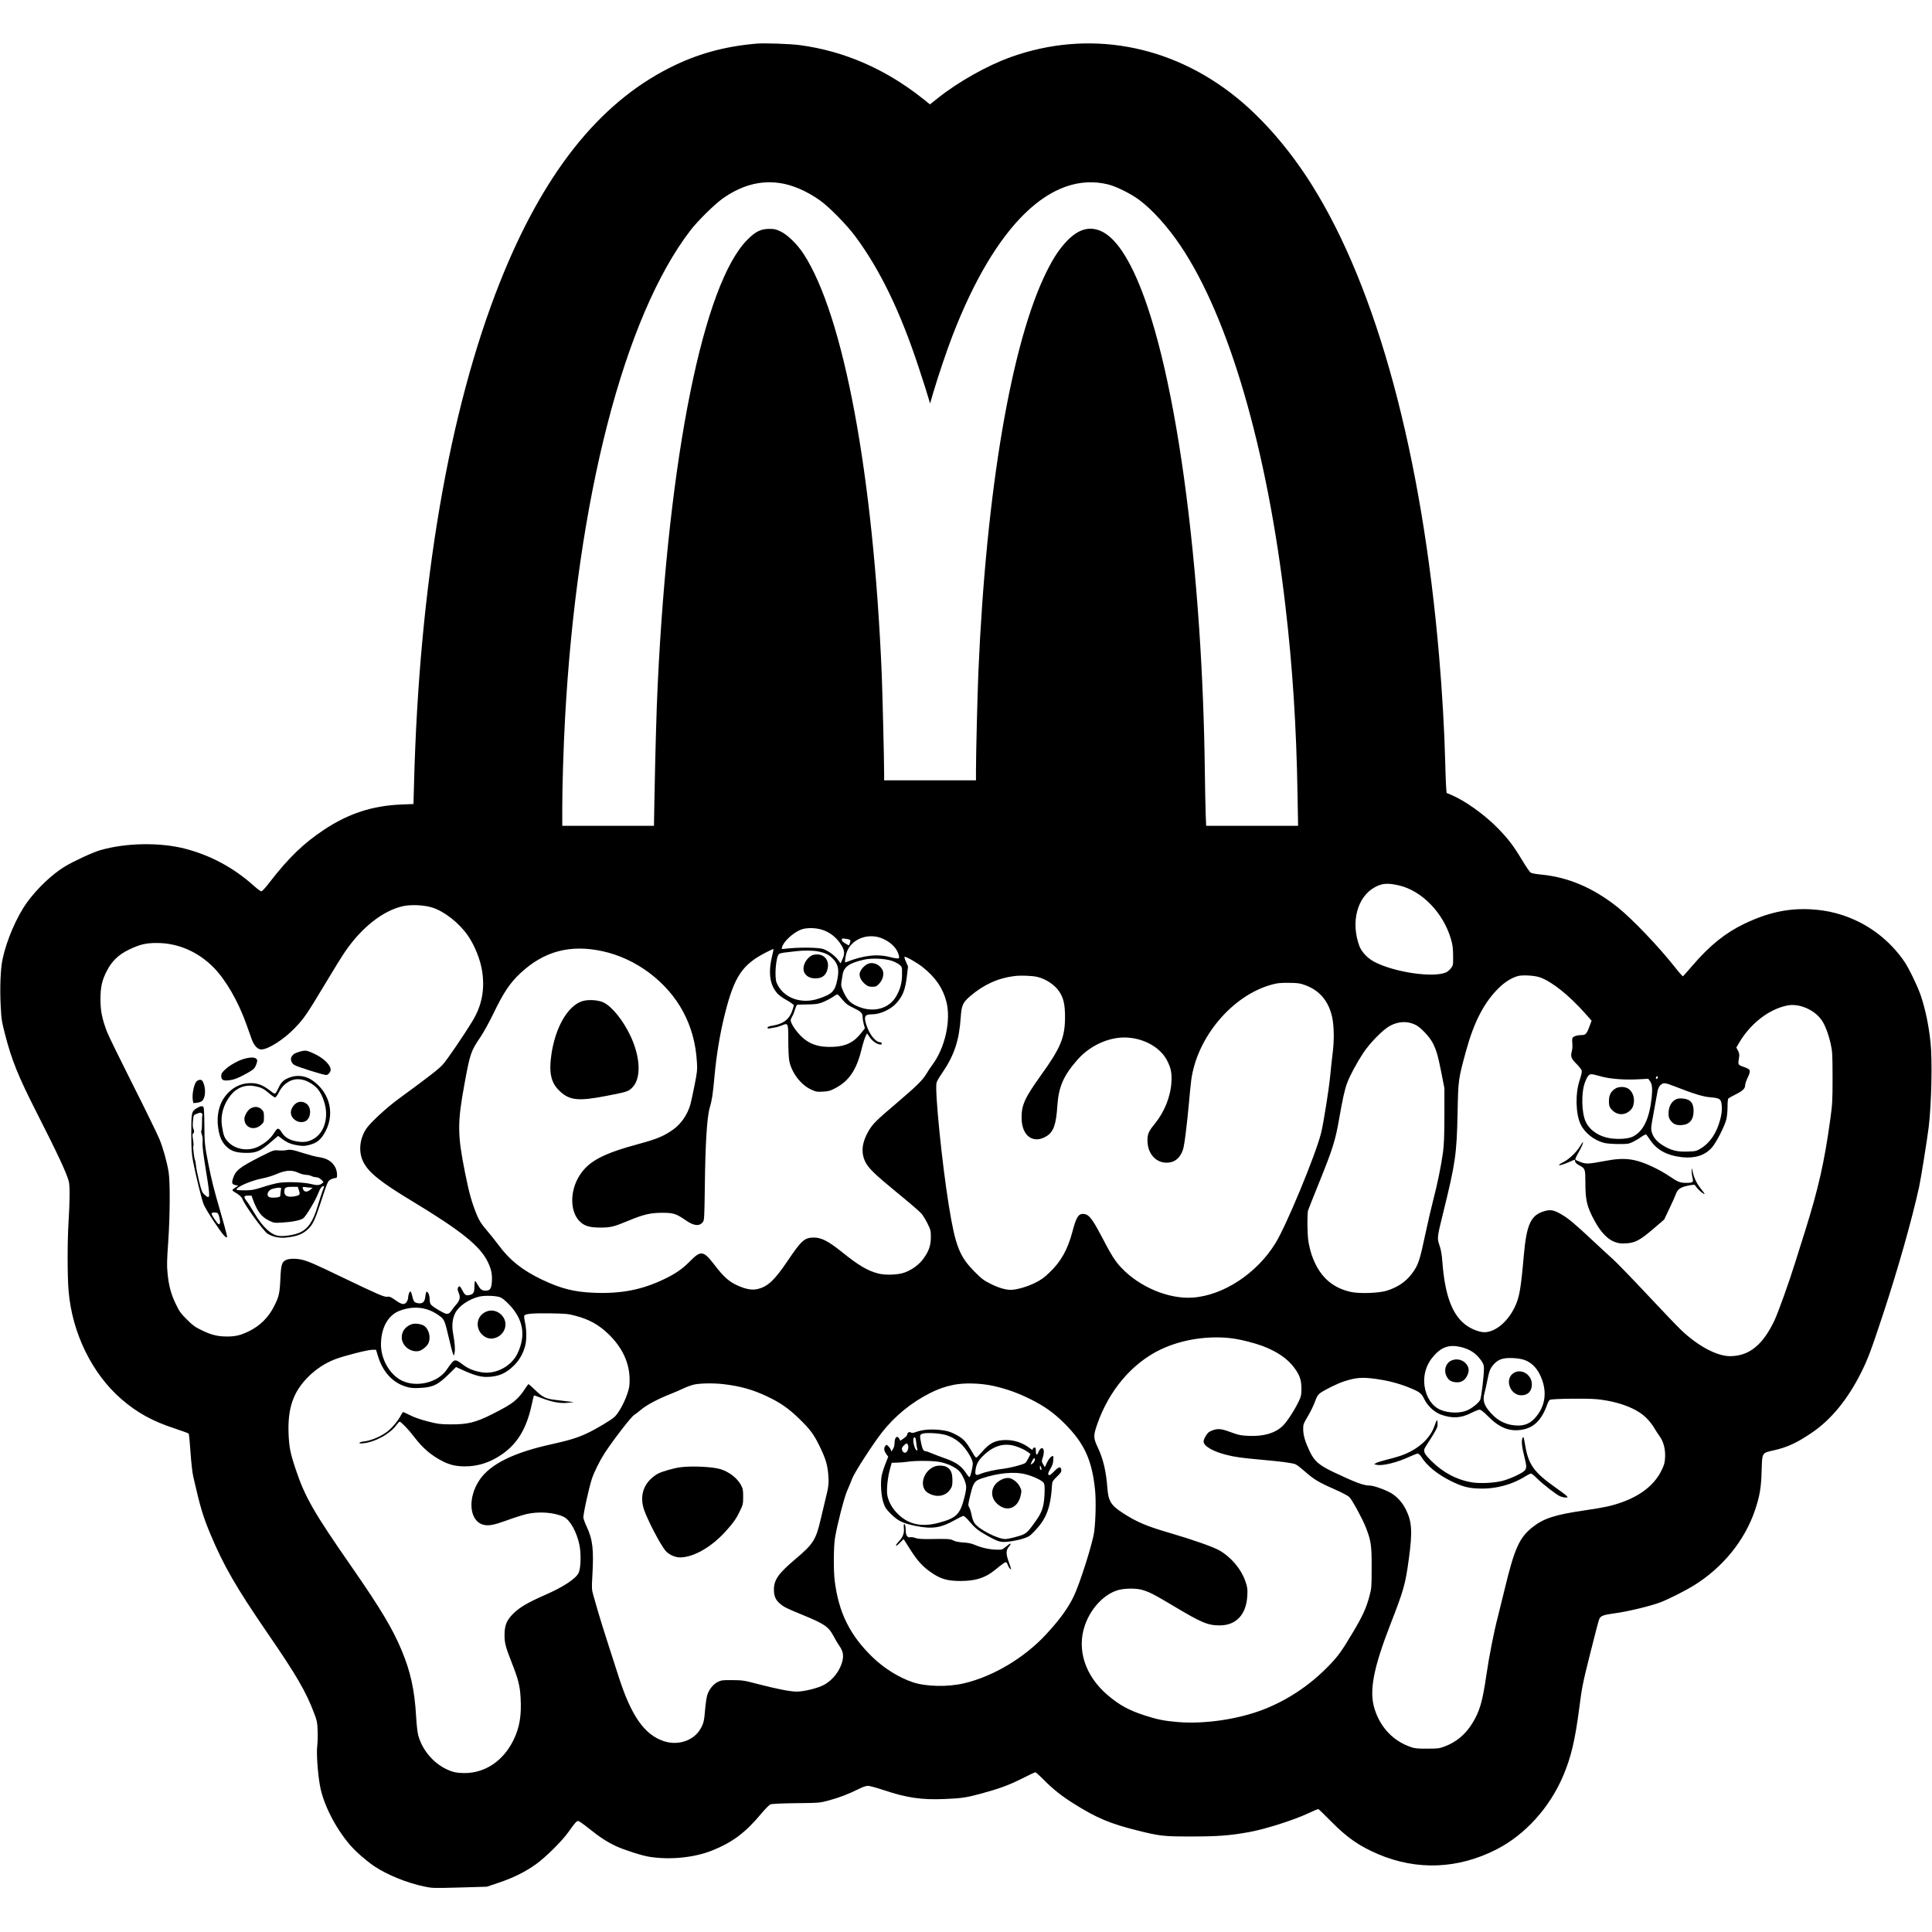 <?xml version="1.0" standalone="no"?>
<!DOCTYPE svg PUBLIC "-//W3C//DTD SVG 20010904//EN"
 "http://www.w3.org/TR/2001/REC-SVG-20010904/DTD/svg10.dtd">
<svg version="1.0" xmlns="http://www.w3.org/2000/svg"
 width="2419pt" height="2419pt" viewBox="0 0 2419 2419"
 preserveAspectRatio="xMidYMid meet">
<g transform="translate(0,2419) scale(0.1,-0.1)"
fill="#000000" stroke="none">
<path d="M9475 23644 c-404 -34 -751 -130 -1095 -305 -889 -450 -1584 -1330
-2123 -2689 -636 -1604 -1008 -3776 -1073 -6271 l-7 -256 -151 -6 c-362 -15
-659 -111 -966 -314 -260 -172 -446 -352 -688 -665 -48 -63 -90 -108 -100
-108 -9 0 -53 33 -97 72 -251 225 -543 381 -863 463 -316 80 -738 72 -1057
-20 -91 -26 -326 -134 -439 -202 -162 -97 -351 -277 -479 -454 -130 -181 -255
-473 -305 -709 -26 -122 -35 -361 -23 -590 8 -159 13 -191 54 -350 84 -325
165 -525 391 -970 274 -540 375 -756 407 -870 15 -55 14 -245 -3 -515 -15
-247 -15 -673 1 -860 44 -524 293 -1034 661 -1353 195 -169 388 -276 666 -367
93 -31 172 -60 176 -64 5 -4 15 -107 23 -230 9 -131 23 -259 35 -310 87 -383
123 -502 219 -730 165 -391 318 -656 703 -1218 373 -542 489 -743 593 -1018
34 -90 39 -112 42 -215 3 -63 0 -150 -5 -193 -11 -86 5 -328 33 -488 40 -232
191 -532 378 -750 73 -84 195 -191 301 -264 160 -108 410 -210 626 -255 102
-22 115 -22 445 -13 l340 10 155 52 c178 60 325 133 460 229 117 83 325 288
405 401 85 119 104 141 125 141 9 0 68 -41 130 -91 139 -112 227 -169 345
-225 102 -47 326 -119 419 -133 258 -40 557 -10 779 78 256 102 420 224 618
462 49 59 101 111 116 117 17 7 143 13 323 15 294 3 296 4 410 35 127 34 246
80 369 141 52 27 94 41 119 41 21 0 111 -25 201 -55 286 -95 469 -122 756
-110 209 8 276 18 453 66 242 66 354 108 518 190 86 44 161 79 168 79 6 0 54
-43 106 -96 119 -120 225 -204 386 -304 272 -171 446 -244 774 -326 295 -74
335 -78 685 -78 334 0 480 11 725 55 200 36 552 148 736 233 66 31 124 56 129
56 5 0 78 -71 164 -158 199 -202 349 -305 583 -406 490 -209 1006 -188 1489
60 358 184 665 525 833 924 98 231 148 446 201 855 32 249 42 301 135 670 55
220 105 413 112 428 18 46 48 57 200 78 160 21 460 94 576 140 106 42 311 146
409 207 364 225 640 566 767 944 60 179 77 281 83 492 7 231 2 223 149 256
173 39 292 94 479 221 241 163 451 419 618 754 85 171 122 269 276 735 186
565 358 1172 450 1590 22 101 103 607 120 750 35 293 46 832 23 1055 -23 218
-61 401 -119 580 -33 104 -148 344 -203 426 -140 209 -337 384 -559 498 -197
101 -400 155 -626 166 -280 14 -530 -41 -822 -180 -236 -113 -433 -270 -648
-520 -63 -74 -119 -136 -123 -139 -4 -2 -51 50 -103 117 -199 253 -533 602
-714 747 -307 244 -618 377 -960 410 -60 5 -118 16 -130 24 -12 8 -59 77 -105
153 -109 182 -172 265 -305 402 -162 167 -407 343 -581 417 l-62 26 -6 82 c-3
44 -8 182 -11 306 -9 379 -38 879 -76 1320 -214 2523 -778 4609 -1597 5910
-275 437 -607 821 -947 1095 -824 663 -1854 846 -2820 500 -289 -103 -658
-310 -912 -513 l-99 -79 -99 79 c-463 366 -980 590 -1531 663 -117 16 -442 27
-539 19z m282 -1745 c159 -21 343 -100 508 -217 116 -82 335 -305 443 -450
311 -419 567 -948 796 -1647 53 -159 106 -325 118 -369 l23 -78 39 133 c56
192 173 539 241 714 536 1390 1241 2073 1953 1895 101 -26 279 -114 383 -191
165 -122 358 -335 520 -576 606 -900 1085 -2545 1313 -4508 90 -766 138 -1514
152 -2362 l7 -393 -575 0 -576 0 -6 143 c-3 78 -8 333 -11 567 -7 565 -31
1179 -70 1755 -188 2762 -667 4715 -1222 4978 -149 70 -290 31 -437 -123 -93
-98 -165 -207 -250 -377 -442 -887 -758 -2737 -856 -5018 -11 -259 -30 -1020
-30 -1227 l0 -128 -575 0 -575 0 0 78 c0 182 -21 1027 -30 1252 -105 2499
-476 4491 -981 5265 -77 117 -200 237 -285 277 -59 28 -79 33 -144 32 -104 0
-170 -33 -270 -133 -552 -549 -988 -2709 -1125 -5571 -15 -308 -30 -841 -41
-1442 l-6 -328 -574 0 -574 0 0 228 c0 276 15 751 35 1122 150 2742 739 5029
1573 6110 88 114 299 322 397 392 234 166 468 231 712 197z m7763 -8796 c285
-68 550 -342 646 -668 22 -74 27 -112 28 -211 1 -118 0 -121 -28 -158 -16 -21
-44 -44 -62 -52 -165 -69 -648 3 -896 133 -84 44 -159 123 -187 196 -112 302
-28 620 196 740 91 49 161 53 303 20z m-12105 -277 c150 -48 333 -192 441
-347 89 -127 162 -311 183 -463 31 -223 -8 -420 -121 -606 -112 -185 -319
-488 -374 -549 -53 -58 -162 -143 -555 -431 -157 -115 -360 -304 -407 -378
-82 -129 -95 -289 -32 -412 66 -131 217 -252 610 -489 614 -371 853 -563 949
-764 42 -88 54 -144 50 -236 -5 -93 -22 -121 -76 -121 -49 0 -68 14 -99 70
-15 28 -31 50 -36 50 -4 0 -8 -31 -8 -68 0 -77 -12 -97 -68 -108 -40 -8 -56 5
-88 69 -21 40 -28 46 -40 37 -18 -16 -18 -38 2 -85 20 -48 11 -87 -30 -134
-18 -20 -43 -52 -56 -71 -30 -43 -39 -50 -69 -50 -25 0 -165 81 -193 113 -12
12 -18 36 -18 66 0 47 -16 92 -36 98 -7 2 -14 -19 -18 -57 -8 -73 -33 -96 -94
-87 -45 8 -55 21 -71 92 -7 30 -17 55 -22 55 -13 0 -29 -45 -29 -79 0 -16 -10
-41 -21 -56 -29 -36 -62 -29 -144 30 -53 37 -68 43 -96 39 -38 -6 -109 25
-584 253 -314 152 -396 187 -475 208 -73 19 -161 19 -205 1 -56 -24 -67 -58
-75 -246 -8 -176 -18 -216 -78 -335 -70 -140 -178 -247 -317 -314 -103 -50
-169 -66 -280 -65 -113 1 -194 21 -315 81 -79 38 -110 61 -181 133 -75 74 -94
100 -137 191 -60 123 -89 230 -104 386 -10 95 -8 161 8 391 23 329 25 746 6
872 -21 130 -66 293 -115 416 -25 60 -175 369 -335 685 -159 316 -304 612
-322 659 -62 164 -82 261 -82 405 -1 155 19 244 83 365 61 118 146 199 274
260 136 66 213 84 355 83 259 -1 508 -109 701 -303 155 -156 311 -426 414
-715 25 -71 55 -156 67 -188 28 -78 74 -127 119 -127 87 0 285 127 421 269
116 121 152 174 378 551 100 168 213 350 251 405 207 303 475 514 724 569 104
23 267 15 370 -18z m4860 -272 c110 -28 205 -103 266 -209 35 -60 36 -103 6
-168 l-22 -49 -34 46 c-39 52 -114 107 -181 133 -52 19 -270 24 -429 9 l-94
-9 7 29 c17 65 139 178 233 214 60 24 167 26 248 4z m785 -120 c107 -50 177
-126 195 -211 6 -31 5 -33 -22 -33 -15 0 -53 7 -83 15 -162 44 -337 25 -554
-61 -18 -7 -19 -4 -12 47 4 30 15 72 25 95 71 160 280 228 451 148z m-416 -14
c5 -5 4 -20 -3 -39 l-13 -29 -36 21 c-41 23 -52 35 -52 56 0 11 10 12 47 7 26
-3 51 -10 57 -16z m-3099 -140 c204 -44 408 -139 581 -268 369 -277 574 -660
600 -1122 6 -94 3 -124 -30 -290 -20 -102 -44 -210 -52 -239 -37 -128 -116
-243 -216 -314 -116 -82 -202 -118 -423 -178 -451 -121 -632 -216 -746 -393
-128 -196 -125 -464 6 -585 58 -53 121 -71 254 -71 126 0 166 10 342 83 198
82 278 101 429 102 142 0 175 -10 302 -98 99 -68 168 -73 210 -16 16 22 18 62
23 444 6 530 27 868 60 980 29 97 40 169 60 387 24 272 70 550 131 792 117
467 217 617 507 767 54 28 100 49 102 47 1 -1 -8 -50 -22 -108 -46 -198 -20
-355 75 -453 20 -21 62 -52 92 -68 30 -16 68 -39 83 -52 l28 -22 -15 -50 c-37
-122 -109 -182 -248 -206 -48 -8 -68 -15 -68 -26 0 -11 7 -13 28 -9 15 3 45 8
67 12 22 3 61 15 87 26 77 33 78 29 78 -191 0 -103 5 -214 11 -247 27 -150
142 -304 273 -365 62 -29 74 -31 149 -27 71 4 92 9 157 44 168 88 263 227 324
474 18 74 42 152 53 173 l19 39 27 -40 c33 -50 84 -90 125 -98 25 -5 32 -3 32
10 0 9 -8 16 -17 16 -56 0 -130 88 -169 199 -43 122 -31 151 64 151 103 0 233
60 305 139 81 90 112 170 132 338 l14 122 -25 57 c-14 31 -22 59 -19 63 11 11
158 -72 231 -131 160 -129 250 -261 294 -432 59 -234 -18 -579 -178 -791 -20
-27 -53 -76 -72 -109 -50 -83 -124 -155 -382 -375 -243 -206 -291 -253 -343
-342 -82 -141 -97 -265 -44 -379 39 -84 116 -159 405 -396 146 -119 281 -235
300 -258 20 -22 54 -79 77 -125 39 -79 42 -90 42 -170 0 -106 -25 -177 -94
-272 -54 -73 -136 -134 -229 -170 -78 -31 -242 -38 -333 -15 -137 35 -250 102
-464 275 -164 131 -251 176 -345 176 -117 -1 -155 -35 -329 -293 -166 -246
-252 -325 -382 -353 -68 -15 -149 1 -254 50 -101 47 -168 108 -281 256 -137
178 -169 182 -308 40 -91 -93 -181 -155 -329 -225 -268 -128 -528 -179 -857
-167 -259 9 -428 52 -670 168 -243 117 -399 242 -537 429 -39 52 -107 138
-152 190 -63 74 -89 114 -117 180 -66 158 -101 284 -152 540 -95 476 -96 620
-7 1105 71 387 80 413 201 591 37 54 110 187 162 294 128 265 208 385 341 508
293 273 622 360 1026 272z m2707 -4 c79 -17 121 -37 166 -80 74 -68 92 -140
67 -265 -29 -152 -64 -188 -237 -245 -221 -74 -446 12 -524 199 -30 74 -9 332
31 361 9 7 47 16 83 19 37 4 94 11 127 15 99 12 216 11 287 -4z m911 -115 c37
-12 82 -35 100 -51 32 -28 32 -29 31 -122 0 -106 -24 -190 -77 -279 -88 -146
-273 -198 -457 -128 -104 40 -149 82 -196 184 -32 69 -35 84 -29 124 4 25 10
67 14 92 16 104 81 151 272 194 91 21 254 14 342 -14z m1827 -203 c103 -25
210 -95 267 -175 58 -82 78 -166 78 -328 -1 -254 -54 -384 -296 -720 -208
-291 -249 -379 -248 -540 0 -231 151 -337 320 -226 82 55 113 147 128 379 16
236 78 377 253 575 151 171 377 277 587 277 228 -1 446 -118 533 -287 49 -95
62 -157 55 -272 -10 -181 -88 -374 -208 -521 -77 -94 -92 -128 -92 -210 0
-173 118 -294 268 -276 70 8 123 48 158 117 24 47 32 88 52 242 13 101 31 270
40 373 9 104 22 239 30 299 71 537 513 1062 1008 1197 67 19 106 23 212 22
113 -1 139 -4 202 -27 186 -66 301 -204 344 -410 23 -113 25 -291 4 -449 -8
-62 -21 -187 -30 -278 -17 -176 -84 -596 -115 -720 -70 -275 -432 -1151 -570
-1375 -233 -380 -657 -658 -1041 -682 -301 -19 -663 134 -890 375 -78 82 -123
154 -254 405 -121 230 -162 275 -240 267 -46 -5 -75 -58 -116 -216 -60 -229
-146 -383 -293 -521 -65 -62 -106 -91 -178 -126 -96 -48 -232 -87 -303 -87
-65 0 -153 26 -255 77 -82 41 -109 61 -195 148 -192 192 -243 324 -325 830
-86 532 -177 1437 -154 1538 3 16 34 70 69 120 153 224 214 407 234 699 10
150 26 186 118 265 169 145 350 227 554 252 83 10 221 5 289 -11z m6294 -6
c149 -54 358 -221 562 -449 l82 -93 -29 -77 c-32 -87 -47 -103 -98 -103 -59 0
-108 -18 -114 -41 -3 -12 -3 -43 0 -70 3 -27 0 -68 -7 -93 -18 -64 -7 -91 59
-157 32 -31 61 -69 65 -83 4 -16 -5 -58 -25 -118 -57 -166 -51 -425 11 -554
54 -112 172 -204 300 -235 30 -7 109 -13 175 -13 111 -1 125 1 179 26 32 16
80 44 107 64 27 19 53 33 59 29 6 -3 25 -30 44 -58 85 -133 214 -204 406 -226
162 -17 289 23 375 122 54 61 159 267 180 352 8 32 15 103 15 156 0 68 4 100
13 108 8 6 45 26 84 46 91 45 123 75 123 114 0 17 14 60 30 94 46 97 42 108
-51 140 -71 25 -70 24 -54 122 5 30 1 50 -14 80 l-21 39 40 68 c142 237 372
414 600 459 148 29 339 -54 430 -186 42 -61 86 -178 112 -297 21 -95 22 -129
23 -418 0 -290 -2 -331 -28 -520 -74 -540 -148 -867 -316 -1403 -44 -138 -100
-317 -125 -397 -76 -246 -214 -630 -261 -728 -147 -306 -317 -441 -553 -442
-165 0 -402 126 -614 328 -44 42 -235 241 -423 442 -188 201 -382 401 -431
445 -49 44 -159 145 -244 225 -241 225 -308 281 -398 334 -95 56 -138 64 -214
42 -171 -49 -224 -163 -259 -556 -37 -422 -55 -523 -113 -645 -88 -185 -245
-315 -380 -315 -57 0 -144 31 -211 75 -185 123 -282 369 -315 800 -8 101 -18
160 -37 213 -31 91 -30 98 49 417 151 613 167 724 178 1240 8 419 9 421 105
774 102 371 230 616 417 797 73 71 162 125 236 144 62 15 210 6 276 -18z
m-8771 -238 c76 -91 94 -106 166 -140 99 -47 121 -68 121 -114 0 -19 6 -60 14
-90 l15 -55 -43 -55 c-92 -119 -194 -171 -351 -177 -190 -9 -313 35 -420 149
-63 66 -115 150 -115 184 0 9 9 31 19 48 11 17 27 57 36 89 9 31 22 57 28 58
7 1 66 2 132 3 103 2 129 5 187 28 37 15 91 43 120 62 29 20 57 36 61 36 5 0
18 -12 30 -26z m7213 -357 c63 -32 169 -144 211 -222 47 -90 68 -163 110 -376
l38 -194 0 -340 c-1 -266 -5 -367 -18 -465 -24 -172 -69 -393 -122 -595 -24
-93 -67 -278 -95 -410 -75 -354 -92 -406 -173 -513 -76 -101 -177 -169 -312
-212 -101 -31 -339 -40 -451 -16 -245 54 -404 206 -493 471 -16 50 -34 126
-40 170 -14 100 -15 340 -3 380 5 17 71 181 145 365 162 401 197 512 242 771
46 262 72 380 102 459 34 92 123 257 201 375 86 130 252 298 341 344 104 55
219 58 317 8z m2311 -642 c111 -33 295 -48 469 -39 l131 7 20 -27 c29 -36 35
-96 23 -211 -30 -267 -105 -422 -238 -487 -56 -27 -181 -36 -287 -19 -135 21
-253 101 -301 207 -52 112 -57 359 -11 487 29 79 51 107 83 107 13 0 63 -11
111 -25z m715 -27 c-6 -6 -14 -9 -17 -6 -3 3 -3 13 1 22 5 12 10 14 17 7 8 -8
8 -14 -1 -23z m213 -99 c251 -98 360 -131 453 -138 120 -10 135 -22 140 -118
3 -47 -3 -94 -18 -153 -44 -173 -127 -298 -246 -370 -53 -32 -64 -35 -157 -38
-121 -5 -189 8 -279 55 -93 49 -154 111 -174 179 -15 54 -15 59 20 247 19 106
38 210 42 232 10 70 25 104 52 126 32 25 55 22 167 -22z m-14710 -2639 c29 -9
61 -34 115 -89 182 -186 218 -390 109 -618 -78 -163 -279 -267 -455 -234 -97
18 -166 47 -231 97 -80 62 -99 65 -135 23 -16 -19 -44 -56 -62 -84 -108 -166
-383 -233 -569 -139 -148 75 -257 266 -257 450 0 208 89 369 235 423 184 69
359 44 509 -73 49 -38 57 -59 106 -268 22 -95 45 -184 52 -198 l11 -25 8 35
c10 42 4 123 -18 244 -18 100 -9 186 28 258 44 86 167 170 296 203 65 16 192
14 258 -5z m945 -233 c174 -45 297 -113 419 -231 173 -167 263 -361 264 -566
1 -81 -4 -109 -31 -188 -37 -108 -106 -233 -156 -281 -39 -38 -231 -153 -346
-207 -114 -54 -228 -89 -436 -135 -479 -104 -772 -248 -908 -446 -155 -227
-132 -515 44 -563 67 -18 130 -6 299 55 83 31 191 65 239 77 156 37 353 23
472 -35 79 -39 162 -189 196 -356 21 -108 16 -288 -11 -344 -35 -73 -191 -177
-421 -277 -216 -95 -315 -153 -394 -230 -84 -82 -112 -146 -113 -265 -1 -103
12 -154 90 -352 82 -208 103 -290 111 -438 13 -222 -12 -374 -88 -530 -128
-262 -355 -415 -615 -415 -98 1 -152 12 -232 52 -166 81 -300 245 -347 423 -9
33 -21 138 -26 233 -19 330 -69 560 -181 828 -114 273 -263 522 -625 1044
-479 689 -587 878 -704 1230 -66 198 -80 271 -87 441 -12 318 58 522 246 710
97 97 213 173 336 220 108 42 409 119 467 119 l46 0 22 -72 c61 -204 183 -338
353 -390 57 -17 86 -20 175 -16 164 8 227 39 369 180 l83 82 72 -33 c146 -67
228 -91 308 -91 144 1 240 40 343 141 71 71 116 149 143 251 19 71 18 201 -3
293 -11 52 -13 79 -6 86 21 21 113 28 323 25 191 -3 225 -6 310 -29z m8255
-288 c98 -15 249 -54 346 -89 185 -69 318 -159 404 -275 68 -91 89 -152 90
-260 0 -81 -4 -97 -32 -157 -54 -114 -151 -263 -204 -313 -96 -90 -236 -131
-424 -123 -88 4 -125 10 -185 32 -140 52 -178 60 -237 47 -28 -7 -63 -21 -78
-33 -29 -23 -65 -87 -65 -117 0 -56 114 -123 283 -166 111 -28 190 -39 422
-60 277 -25 413 -43 448 -60 18 -8 68 -47 112 -86 114 -101 173 -137 362 -220
105 -47 179 -85 198 -104 36 -36 166 -275 207 -381 65 -168 73 -224 72 -504 0
-242 -2 -260 -27 -352 -40 -152 -86 -252 -207 -455 -147 -246 -185 -298 -305
-422 -235 -242 -513 -428 -821 -547 -317 -122 -737 -183 -1069 -155 -173 15
-256 32 -410 82 -201 65 -316 128 -464 253 -284 240 -393 573 -287 877 80 230
265 414 450 448 84 15 192 14 261 -4 87 -23 154 -57 400 -204 345 -207 427
-242 575 -242 207 -1 335 136 347 371 5 84 2 104 -22 175 -53 158 -178 307
-329 394 -79 44 -331 133 -618 217 -288 83 -419 139 -588 249 -150 97 -183
150 -195 315 -16 210 -52 364 -121 509 -55 116 -55 146 -8 283 147 427 437
770 797 942 272 129 615 180 922 135z m2833 -104 c114 -27 190 -77 253 -163
33 -47 39 -63 39 -106 0 -94 -32 -361 -47 -393 -17 -37 -100 -104 -164 -132
-88 -39 -237 -35 -335 8 -104 46 -176 154 -197 292 -21 145 22 282 123 392 95
104 192 134 328 102z m803 -164 c77 -29 139 -86 182 -168 106 -203 86 -406
-57 -561 -74 -81 -161 -105 -292 -83 -85 15 -166 57 -228 119 -107 104 -137
179 -111 272 8 30 25 102 36 160 25 125 36 155 79 204 60 68 116 87 245 82 61
-3 108 -11 146 -25z m-1861 -236 c142 -20 275 -54 392 -100 151 -60 174 -76
210 -151 41 -85 125 -164 205 -194 142 -53 257 -47 386 20 43 22 89 40 102 40
17 0 51 -27 112 -88 139 -140 266 -189 419 -163 152 26 249 124 319 323 9 25
23 49 32 52 36 14 470 19 588 7 270 -28 499 -115 618 -234 34 -34 78 -89 97
-122 19 -33 49 -80 67 -104 51 -68 76 -164 71 -266 -4 -74 -10 -95 -46 -168
-87 -177 -256 -311 -497 -397 -127 -45 -220 -65 -460 -100 -383 -56 -519 -101
-663 -216 -160 -129 -221 -267 -342 -769 -28 -115 -66 -271 -85 -345 -52 -199
-110 -497 -145 -735 -48 -332 -84 -454 -177 -604 -87 -139 -198 -232 -343
-287 -69 -26 -86 -28 -220 -28 -117 -1 -156 3 -200 18 -225 76 -387 246 -460
481 -69 224 -16 504 201 1063 164 421 186 498 228 810 47 342 40 466 -34 617
-44 88 -99 152 -172 201 -64 43 -230 104 -282 104 -79 0 -182 39 -464 173
-172 83 -231 134 -287 252 -57 118 -82 201 -83 276 -1 63 1 70 60 170 34 57
73 139 88 181 21 60 35 83 62 104 53 40 213 119 300 148 149 49 229 55 403 31z
m-8175 -65 c215 -25 368 -68 554 -156 157 -74 267 -150 393 -273 138 -133 186
-197 259 -346 75 -155 97 -225 109 -350 10 -113 6 -155 -33 -310 -14 -55 -42
-172 -62 -260 -59 -254 -93 -308 -315 -495 -212 -179 -270 -260 -270 -382 0
-81 20 -129 75 -176 46 -41 80 -58 287 -143 269 -110 323 -147 383 -261 21
-40 53 -95 72 -121 46 -68 57 -115 43 -182 -27 -128 -119 -250 -236 -312 -77
-41 -248 -83 -338 -83 -81 0 -256 34 -496 97 -164 43 -184 46 -310 47 -123 1
-139 -1 -183 -23 -57 -28 -108 -92 -132 -165 -8 -28 -20 -107 -26 -176 -12
-147 -19 -178 -59 -247 -85 -148 -282 -213 -460 -153 -242 81 -407 317 -565
810 -214 663 -230 713 -317 1020 -19 68 -20 86 -12 225 20 345 6 465 -70 630
-20 42 -38 91 -41 109 -7 33 67 372 106 491 29 86 99 227 159 320 105 161 331
454 367 476 19 12 60 44 91 70 61 54 217 137 362 193 52 21 127 53 167 72 39
19 100 41 135 49 77 16 241 19 363 5z m3389 -24 c170 -39 301 -87 461 -166
173 -87 289 -169 418 -297 253 -252 349 -459 388 -838 13 -129 8 -380 -11
-523 -18 -142 -179 -648 -255 -807 -74 -153 -175 -292 -346 -477 -272 -295
-665 -529 -1029 -614 -201 -48 -474 -42 -637 12 -176 58 -365 176 -510 317
-283 275 -423 558 -472 957 -16 125 -14 429 4 535 26 161 113 498 150 585 21
47 50 118 65 158 30 77 249 417 367 570 162 209 373 382 610 501 103 51 178
78 288 101 133 29 347 23 509 -14z"/>
<path d="M3762 11025 c-68 -19 -88 -30 -108 -60 -22 -34 -10 -80 29 -108 29
-21 364 -127 402 -127 23 0 55 37 55 65 0 62 -89 148 -211 204 -85 40 -105 43
-167 26z"/>
<path d="M3061 10934 c-76 -20 -185 -81 -242 -135 -41 -38 -49 -51 -49 -82 0
-48 25 -62 97 -53 67 8 115 27 227 89 75 42 91 56 107 91 10 22 19 51 19 63 0
44 -60 54 -159 27z"/>
<path d="M3635 10702 c-77 -26 -111 -56 -144 -125 -48 -98 -40 -96 -114 -39
-94 72 -162 95 -262 90 -116 -6 -218 -63 -296 -164 -76 -98 -109 -243 -88
-389 15 -114 44 -180 99 -236 63 -63 129 -84 260 -84 121 0 169 22 299 133
l93 80 47 -35 c63 -49 116 -71 202 -84 63 -10 84 -9 139 5 87 22 133 55 180
127 152 235 93 521 -139 682 -83 57 -183 71 -276 39z m222 -56 c105 -53 156
-115 199 -243 64 -190 11 -389 -125 -470 -67 -40 -126 -50 -216 -34 -88 15
-149 51 -184 107 -26 44 -45 59 -62 48 -5 -3 -25 -29 -44 -59 -39 -62 -110
-121 -192 -162 -125 -61 -282 -37 -373 56 -50 50 -63 85 -81 203 -20 136 18
270 109 385 77 96 186 137 304 113 79 -15 109 -30 180 -91 31 -27 63 -49 72
-49 9 0 28 25 45 59 37 72 81 117 146 148 65 31 147 27 222 -11z"/>
<path d="M3724 10386 c-38 -17 -73 -65 -81 -109 -14 -90 94 -165 180 -126 52
24 76 110 48 176 -23 56 -91 83 -147 59z"/>
<path d="M3133 10309 c-34 -21 -73 -90 -73 -127 0 -112 122 -156 209 -76 34
31 36 36 36 98 0 58 -3 68 -29 95 -36 38 -93 42 -143 10z"/>
<path d="M2461 10651 c-33 -33 -59 -168 -47 -237 l7 -36 45 5 c25 2 54 13 64
22 42 38 50 148 16 229 -12 28 -21 36 -40 36 -15 0 -35 -9 -45 -19z"/>
<path d="M2458 10311 c-61 -39 -63 -51 -63 -326 1 -185 4 -239 23 -340 32
-167 106 -469 132 -535 12 -30 67 -122 122 -205 106 -157 132 -191 160 -206
15 -8 15 -4 2 50 -7 32 -42 159 -78 282 -81 278 -107 385 -146 580 -46 232
-51 277 -51 499 -1 126 -5 210 -11 218 -16 19 -40 14 -90 -17z m71 -64 c6 -8
8 -16 5 -20 -3 -3 -6 -49 -5 -101 0 -53 -4 -96 -9 -96 -5 0 -2 -19 6 -42 11
-29 14 -62 10 -103 -3 -44 8 -138 43 -355 56 -342 55 -365 -18 -298 -31 28
-38 44 -68 167 -18 75 -36 163 -39 196 -3 33 -9 65 -12 70 -11 17 -29 174 -21
177 4 2 3 36 -4 77 -9 58 -8 76 1 79 15 5 16 37 2 63 -7 12 -8 48 -4 93 7 74
7 74 43 89 47 19 56 20 70 4z m199 -1250 c15 -18 33 -103 26 -121 -10 -27 -22
-18 -69 51 -32 48 -41 69 -32 75 19 12 63 9 75 -5z"/>
<path d="M3585 9789 c-22 -4 -67 -6 -100 -3 -60 5 -61 4 -230 -81 -262 -134
-308 -171 -340 -277 -16 -53 -9 -68 36 -77 l33 -7 -37 -23 c-20 -12 -37 -27
-37 -32 0 -6 14 -18 31 -27 49 -27 87 -61 95 -85 21 -67 260 -397 312 -432 61
-40 145 -58 226 -51 143 14 221 44 289 113 54 53 81 111 148 313 91 278 93
282 130 302 19 10 44 18 56 18 21 0 23 5 23 45 0 25 -9 63 -19 83 -42 82 -107
121 -226 137 -27 4 -104 24 -170 45 -144 46 -168 50 -220 39z m153 -284 c30
-14 73 -25 95 -25 23 -1 53 -7 67 -15 14 -8 40 -14 57 -15 22 0 43 -10 65 -30
32 -30 33 -30 13 -45 -34 -27 -66 -29 -139 -10 -93 23 -304 31 -404 15 -43 -7
-133 -30 -202 -53 -109 -35 -137 -40 -222 -41 -53 0 -100 2 -103 6 -27 27 173
116 322 144 48 9 129 33 178 55 114 49 190 53 273 14z m317 -182 c-15 -37 -63
-181 -79 -238 -56 -188 -120 -282 -224 -328 -66 -30 -197 -50 -262 -41 -99 14
-201 110 -307 288 -36 61 -78 127 -94 147 -42 54 -39 69 15 69 l45 0 20 -55
c54 -145 105 -211 196 -256 65 -32 66 -32 173 -26 128 8 225 28 260 54 34 25
155 228 188 315 23 61 43 87 68 88 4 0 5 -8 1 -17z m-312 -37 c18 -54 12 -62
-56 -75 -83 -15 -127 5 -127 57 0 52 15 62 94 62 l74 0 15 -44z m147 34 l25
-1 -28 -24 c-34 -30 -72 -32 -87 -6 -19 36 -13 44 28 37 20 -3 48 -6 62 -6z
m-374 -37 c-3 -21 -6 -48 -6 -59 0 -18 -8 -22 -54 -28 -30 -3 -66 -2 -80 4
-51 19 -22 92 41 106 16 3 33 7 38 9 6 2 23 4 39 4 28 1 28 0 22 -36z"/>
<path d="M7282 11652 c-178 -64 -329 -329 -378 -664 -34 -234 -5 -359 107
-462 123 -115 235 -125 584 -57 251 49 267 54 311 94 125 109 119 382 -15 663
-93 194 -231 364 -336 413 -70 33 -200 39 -273 13z"/>
<path d="M10165 12228 c-90 -50 -133 -169 -84 -232 30 -39 71 -56 131 -56 88
0 139 45 153 136 15 92 -45 164 -134 164 -25 0 -55 -6 -66 -12z"/>
<path d="M10875 12125 c-49 -17 -102 -76 -111 -121 -8 -43 19 -97 70 -138 31
-25 47 -31 88 -31 45 0 53 4 88 41 40 43 59 109 46 152 -24 75 -111 121 -181
97z"/>
<path d="M19783 9838 c-47 -78 -138 -164 -213 -201 -94 -46 -44 -48 60 -3 45
20 83 36 85 36 2 0 5 -10 7 -22 2 -15 19 -32 51 -49 75 -40 76 -44 77 -209 0
-232 19 -308 117 -489 75 -137 161 -228 248 -260 48 -18 76 -22 140 -19 115 5
178 38 346 182 l136 117 65 137 c36 75 72 155 79 176 23 66 57 90 149 110 45
10 85 14 89 10 4 -5 17 -22 29 -38 23 -30 80 -76 94 -76 5 0 -12 25 -37 55
-58 71 -93 142 -110 219 -13 60 -13 61 -14 18 -1 -24 4 -64 10 -89 15 -56 7
-63 -79 -63 -76 0 -102 10 -212 84 -47 32 -130 80 -185 106 -235 114 -367 132
-615 85 -213 -40 -239 -41 -310 -15 -33 12 -63 27 -66 32 -3 5 15 45 40 88 40
69 65 130 54 130 -2 0 -18 -24 -35 -52z"/>
<path d="M20220 10557 c-52 -34 -75 -81 -75 -154 0 -47 5 -68 21 -90 72 -97
195 -98 267 -1 12 17 22 49 25 82 6 68 -24 136 -72 166 -47 28 -122 27 -166
-3z"/>
<path d="M20981 10424 c-52 -27 -85 -85 -89 -158 -2 -48 1 -68 17 -94 34 -53
76 -74 144 -69 101 6 152 66 152 177 0 102 -40 147 -137 156 -38 3 -62 0 -87
-12z"/>
<path d="M6065 7756 c-119 -71 -110 -239 15 -308 78 -43 186 -4 230 82 78 153
-98 314 -245 226z"/>
<path d="M5158 7611 c-80 -26 -128 -89 -128 -167 1 -103 108 -190 213 -170 42
8 106 61 123 102 30 72 4 171 -54 213 -35 24 -112 35 -154 22z"/>
<path d="M6585 6818 c-103 -158 -158 -201 -426 -336 -208 -104 -306 -128 -524
-126 -126 1 -154 5 -280 37 -87 23 -170 51 -220 77 -44 22 -83 40 -87 40 -4 0
-16 -17 -27 -38 -37 -72 -112 -162 -179 -212 -78 -58 -200 -109 -286 -118 -64
-7 -79 -30 -16 -24 153 14 341 116 425 231 17 22 34 41 38 41 17 0 114 -100
182 -190 108 -143 217 -235 361 -308 87 -44 168 -62 275 -62 166 0 317 49 464
151 194 134 307 321 372 619 14 63 26 116 28 118 2 2 44 -13 94 -32 133 -51
235 -70 329 -60 l77 8 -55 7 c-30 4 -98 12 -150 18 -145 16 -181 32 -275 123
-45 43 -84 78 -87 78 -3 0 -18 -19 -33 -42z"/>
<path d="M18174 7156 c-69 -30 -99 -115 -66 -189 24 -55 58 -79 120 -84 62 -6
109 20 139 77 29 55 29 98 0 141 -41 62 -123 85 -193 55z"/>
<path d="M18949 6997 c-114 -76 -42 -277 99 -277 83 0 132 51 132 138 0 122
-135 204 -231 139z"/>
<path d="M17987 6403 c-4 -7 -16 -37 -27 -68 -51 -148 -186 -276 -375 -354
-40 -17 -131 -45 -202 -62 -70 -17 -139 -38 -153 -47 l-25 -16 35 -7 c73 -15
255 30 409 102 46 21 92 39 102 39 11 0 30 -17 46 -42 69 -111 198 -216 368
-301 133 -66 212 -89 337 -94 214 -11 428 45 604 157 27 16 55 30 64 30 8 0
42 -27 75 -61 73 -73 242 -204 289 -224 20 -8 50 -15 67 -15 32 0 32 0 13 21
-10 11 -77 62 -149 112 -256 181 -327 280 -367 511 -21 122 -23 128 -35 100
-16 -36 -9 -106 23 -234 28 -112 30 -138 7 -169 -21 -31 -180 -106 -279 -132
-101 -27 -279 -36 -380 -20 -195 32 -365 122 -516 272 -76 76 -95 110 -84 146
3 10 40 70 81 133 41 63 78 129 81 146 8 41 2 93 -9 77z"/>
<path d="M8520 5819 c-81 -10 -227 -52 -282 -80 -23 -12 -63 -41 -89 -66 -104
-98 -135 -237 -85 -386 44 -130 209 -446 270 -515 41 -47 118 -82 180 -82 169
0 396 130 574 329 96 106 134 161 180 259 34 72 37 83 37 172 0 84 -3 101 -27
145 -45 86 -145 164 -253 199 -98 31 -359 44 -505 25z"/>
<path d="M11594 6288 c-40 -4 -94 -16 -121 -26 -34 -13 -54 -16 -65 -9 -21 14
-48 2 -48 -22 0 -12 -17 -32 -44 -50 l-43 -30 -13 24 c-27 50 -60 18 -60 -57
0 -26 -8 -55 -20 -72 l-19 -30 -9 25 c-5 13 -20 33 -32 44 -21 19 -22 19 -36
0 -20 -28 -17 -56 11 -98 l26 -37 -35 -88 c-19 -48 -40 -115 -47 -150 -17 -90
-7 -251 22 -337 20 -60 33 -80 93 -140 90 -89 148 -117 312 -151 206 -42 319
-24 495 77 48 27 94 49 102 49 9 0 37 -26 64 -57 79 -94 116 -125 227 -187
154 -85 172 -90 283 -77 51 6 128 22 171 36 71 22 85 31 144 93 152 157 204
297 221 592 2 28 13 46 60 91 49 47 58 62 55 85 -5 46 -32 41 -86 -15 -27 -28
-55 -51 -61 -51 -25 0 -21 29 10 79 23 37 34 68 37 106 2 30 1 55 -2 55 -24 0
-51 -29 -76 -81 l-28 -59 -21 36 c-20 34 -20 38 -6 80 17 50 19 92 6 113 -14
22 -41 4 -58 -39 -19 -47 -33 -43 -33 9 0 21 -3 40 -6 44 -10 10 -34 -4 -34
-20 0 -10 -11 -6 -37 15 -85 67 -190 102 -301 102 -128 -1 -204 -38 -298 -150
-32 -38 -64 -70 -71 -70 -6 0 -23 21 -38 48 -76 132 -107 171 -169 212 -35 22
-89 50 -122 61 -70 25 -203 37 -300 27z m257 -68 c124 -41 211 -117 287 -247
29 -49 42 -83 42 -108 0 -41 -27 -155 -39 -168 -5 -5 -22 13 -39 40 -62 96
-128 144 -271 194 -58 20 -133 49 -166 63 -33 14 -67 26 -76 26 -26 0 -39 24
-55 97 -21 101 -19 111 19 123 52 16 225 4 298 -20z m-378 -100 c3 -30 8 -63
12 -72 4 -11 3 -18 -4 -18 -28 0 -61 136 -39 158 17 17 24 0 31 -68z m-102
-32 c4 -14 1 -39 -7 -57 -17 -41 -54 -40 -68 1 -8 24 -6 32 19 58 33 35 46 34
56 -2z m1340 -4 c61 -18 133 -53 168 -81 l23 -19 -25 -50 c-14 -28 -31 -55
-39 -61 -25 -20 -183 -61 -278 -73 -100 -11 -230 -41 -289 -66 -54 -23 -65
-13 -57 49 10 78 40 130 113 196 122 112 246 146 384 105z m241 -188 c-6 -14
-20 -30 -32 -36 -20 -11 -20 -10 2 35 14 29 25 42 32 35 6 -6 6 -18 -2 -34z
m-1185 -11 c102 -19 212 -74 252 -124 37 -47 70 -121 77 -175 4 -27 -3 -76
-21 -145 -54 -212 -100 -258 -320 -317 -225 -61 -397 -18 -534 132 -58 63 -97
138 -111 212 -12 67 4 227 34 332 l21 75 70 2 c39 1 97 6 130 11 98 15 315 14
402 -3z m1273 -88 c0 -10 -4 -15 -10 -12 -5 3 -10 18 -10 33 0 21 2 24 10 12
5 -8 10 -23 10 -33z m-199 -66 c97 -25 205 -76 226 -107 13 -20 15 -46 11
-147 -7 -149 -31 -223 -113 -336 -109 -152 -117 -158 -235 -191 -58 -17 -122
-30 -142 -30 -94 0 -324 117 -383 195 -16 20 -31 59 -39 102 -7 39 -21 83 -30
99 -17 28 -16 34 14 159 37 152 52 174 144 205 205 68 407 87 547 51z"/>
<path d="M11695 5826 c-109 -47 -168 -177 -126 -272 15 -32 30 -47 72 -68 98
-48 202 -26 256 55 25 37 28 52 28 118 -1 88 -19 131 -68 161 -37 23 -116 26
-162 6z"/>
<path d="M12567 5676 c-170 -62 -196 -244 -48 -341 112 -75 233 -12 262 137
11 54 10 61 -13 105 -26 52 -84 98 -133 107 -16 3 -47 -1 -68 -8z"/>
<path d="M11318 5105 c-3 -3 -3 -25 -1 -49 7 -61 -12 -112 -64 -167 -24 -26
-40 -50 -35 -53 5 -3 29 15 52 40 23 25 43 44 45 42 1 -2 31 -48 65 -103 110
-175 178 -249 307 -332 102 -66 186 -88 338 -88 193 0 313 39 438 142 83 68
118 93 131 93 7 0 18 -15 24 -34 7 -19 20 -40 29 -48 19 -15 20 -21 -23 104
-30 88 -28 130 11 176 38 46 17 45 -37 -1 -50 -41 -52 -42 -122 -40 -86 2
-183 23 -268 59 -45 19 -87 28 -148 31 -55 4 -98 12 -123 25 -41 20 -63 22
-292 18 -105 -1 -150 2 -182 13 -23 9 -51 13 -63 10 -37 -10 -60 23 -60 86 0
54 -10 88 -22 76z"/>
</g>
</svg>
